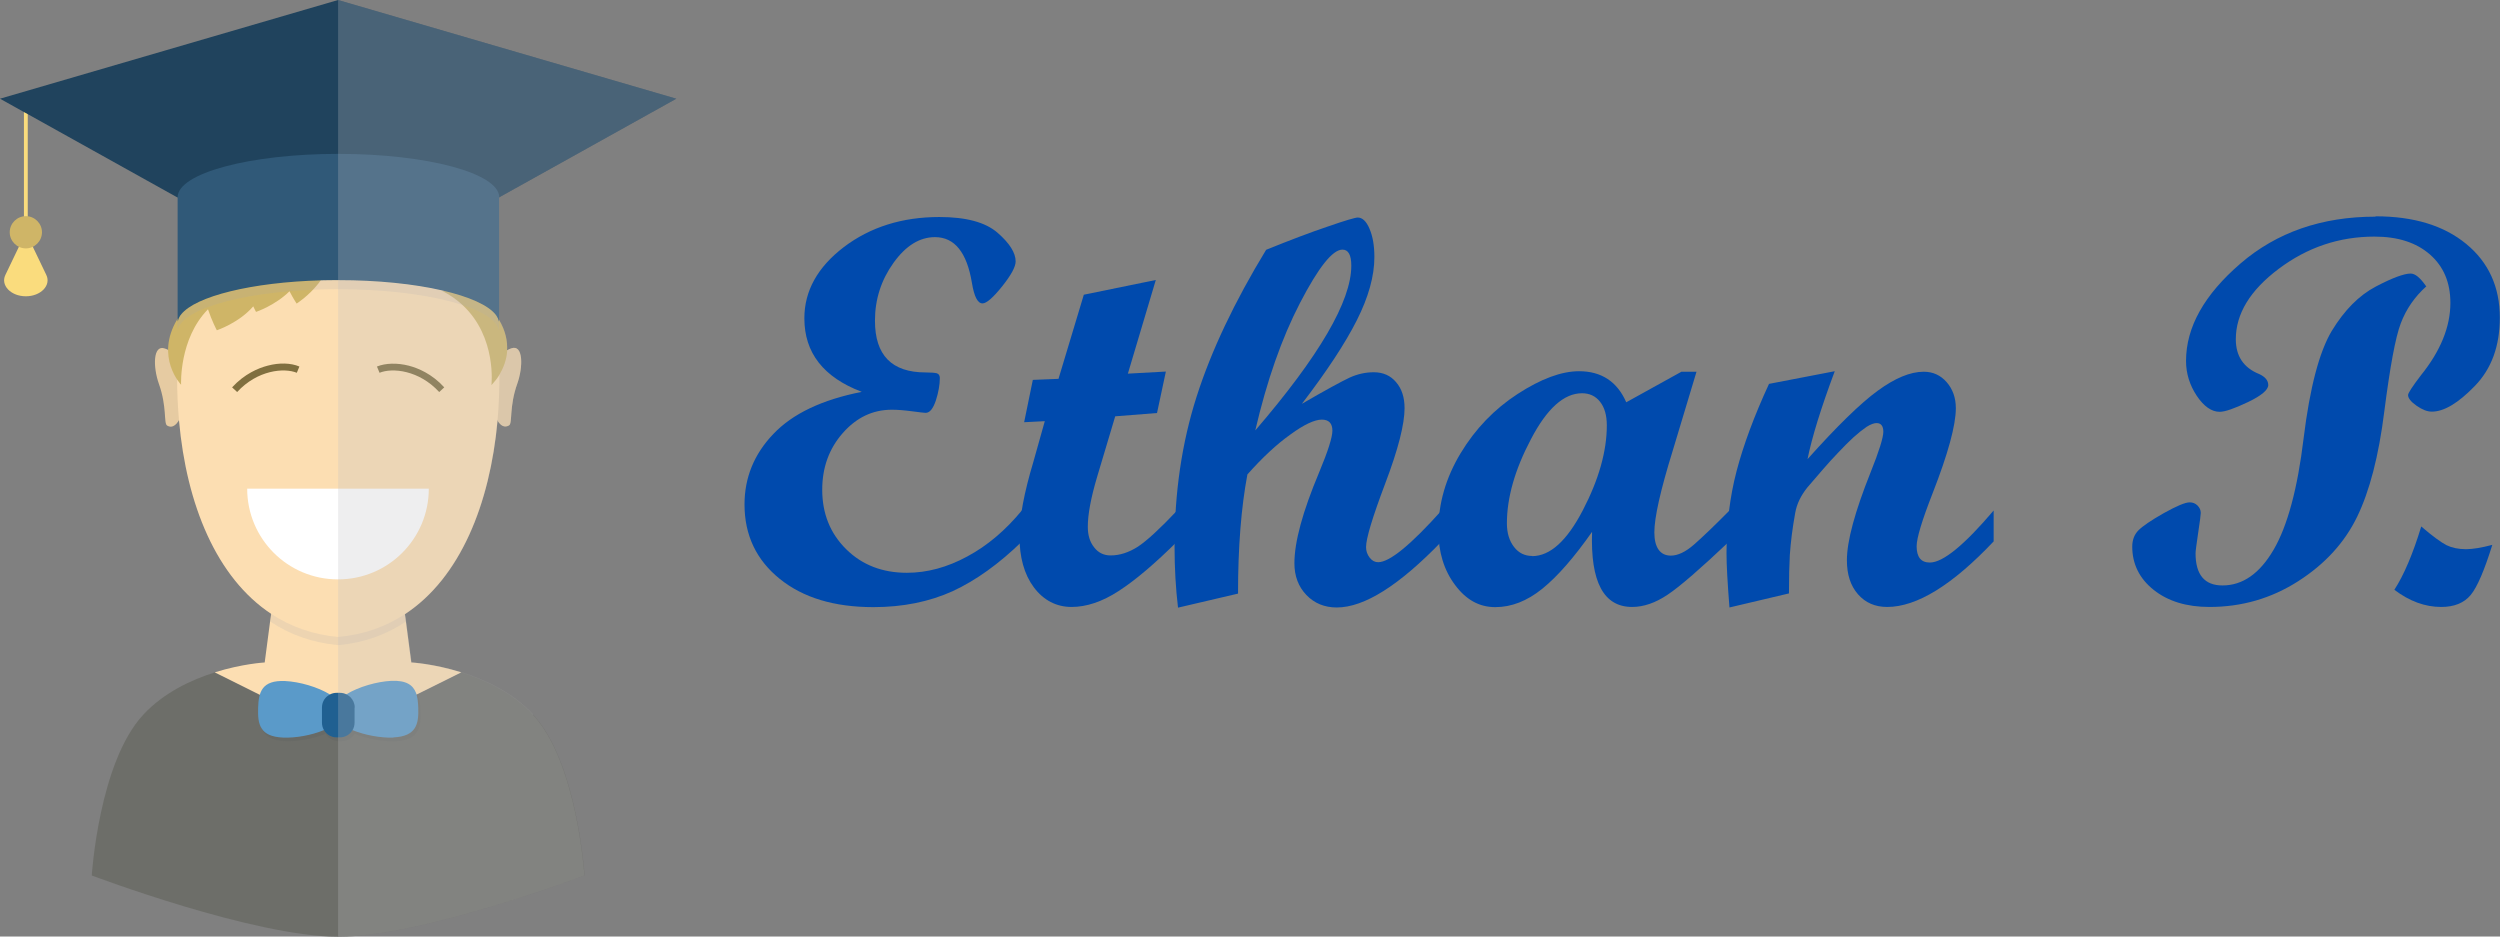 <svg xmlns="http://www.w3.org/2000/svg" viewBox="0 0 144.12 53.99"><rect x="0" y="0" width="144.12" height="53.99" fill="#808080" stroke="none"/><defs><style>      .cls-1 {        fill: #806f3f;      }      .cls-2 {        fill: #206091;      }      .cls-3 {        fill: #fff;      }      .cls-4 {        fill: #6d6e69;      }      .cls-5 {        fill: #004aad;      }      .cls-6 {        fill: #bcbec0;        opacity: .26;      }      .cls-6, .cls-7, .cls-8 {        mix-blend-mode: multiply;      }      .cls-7 {        fill: #a7a9ac;      }      .cls-7, .cls-8 {        opacity: .18;      }      .cls-9 {        fill: #fadc7d;      }      .cls-10 {        isolation: isolate;      }      .cls-11 {        fill: #20435d;      }      .cls-12 {        fill: #5a9ac9;      }      .cls-13 {        fill: #305978;      }      .cls-14 {        fill: #e6cba2;      }      .cls-15 {        fill: #fcdeb2;      }      .cls-16 {        fill: #cfb567;      }      .cls-8 {        fill: #58595b;      }    </style></defs><g class="cls-10"><g id="Layer_2"><g id="Layer_2-2" data-name="Layer_2"><g id="guy3"><g id="guy"><g id="guy-2" data-name="guy"><g><path class="cls-4" d="M33.69,50.47s-9.33,3.53-14.2,3.53-14.2-3.53-14.2-3.53c0,0,.41-6.52,2.97-9.27,1.18-1.27,2.76-2.01,4.13-2.44l2.57,1.28,3.6,1.79.32.16.61.3.61-.3.32-.16,3.6-1.79h.02s2.56-1.28,2.56-1.28c1.36.43,2.95,1.17,4.13,2.44,2.56,2.75,2.97,9.27,2.97,9.27Z"></path><path class="cls-15" d="M26.59,38.76l-2.56,1.27h-.02s-3.6,1.8-3.6,1.8l-.32.16-.61.3-.61-.3-.32-.16-3.6-1.79-2.57-1.28c1.59-.5,2.88-.57,2.88-.57l.31-2.36.06-.42.33-2.49h7.05l.33,2.49.06.42.31,2.36s1.29.07,2.88.57Z"></path></g><path class="cls-14" d="M10.64,22.65c-.12-.69-.11-2.24-1.14-2.56-.68-.24-.69,1.05-.34,2.04.47,1.31.27,2.27.47,2.4.67.41,1.12-1.19,1-1.87Z"></path><path class="cls-14" d="M29.82,22.12c-.47,1.31-.27,2.27-.47,2.4-.26.16-.49.02-.66-.26-.27-.43-.41-1.2-.34-1.62.03-.15.05-.35.07-.56.05-.44.14-.97.36-1.38.11-.21.26-.39.46-.51.07-.05.16-.08.24-.11.68-.24.69,1.05.34,2.04Z"></path><path class="cls-7" d="M23.4,35.83c-1.12.75-2.42,1.23-3.91,1.36-1.49-.14-2.79-.61-3.91-1.36l.06-.42.33-2.49h7.05l.33,2.49.06.42Z"></path><path class="cls-15" d="M28.79,21.58c0,.91-.03,1.8-.11,2.68-.44,4.81-2.16,9.06-5.33,11.14-1.11.73-2.39,1.19-3.85,1.32-1.47-.13-2.75-.6-3.85-1.32-3.18-2.09-4.9-6.33-5.33-11.15-.07-.8-.11-1.61-.11-2.43,0-.37,0-.75.02-1.13.02-.64.07-1.29.13-1.93.02-.2.04-.4.07-.6,0,0,0,0,0,0,.09-.74.2-1.48.34-2.22h17.49c.13.68.24,1.36.32,2.04,0,.06.01.12.02.17.02.2.05.41.07.61.06.65.11,1.29.13,1.93.01.29.02.59.02.88Z"></path><path class="cls-3" d="M19.49,33.4h0c2.89,0,5.23-2.34,5.23-5.23h-10.47c0,2.89,2.34,5.23,5.23,5.23Z"></path><path class="cls-16" d="M29.24,20.2c-.03.57-.24,1.04-.44,1.39-.14.24-.29.41-.38.51-.06.06-.09.1-.09.1,0,0,.32-2.76-1.65-4.6-.33-.31-.73-.6-1.21-.84h0l2.58.17.51,1.07.2.43c.39.65.5,1.25.47,1.77Z"></path><path class="cls-16" d="M19.07,13.33l-2.28-.38c-.33.22-.53.5-.65.81l-1.09-.38c-.73.26-1.03.82-1.09,1.47l-1.17-.41c-1.26.45-1.9,1.51-1.61,2.63l-.97,1.35c-1.29,2.18.23,3.76.23,3.76,0,0-.13-2.64,1.55-4.35.23.69.51,1.21.51,1.21,0,0,1.27-.42,2.1-1.38.09.2.16.32.16.32,0,0,1.1-.37,1.93-1.19.22.43.41.71.41.71,0,0,2.69-1.68,1.95-4.18Z"></path><path class="cls-7" d="M28.77,18.42v.51s0,.08-.01.12c-.23-1.33-4.29-2.38-9.26-2.38s-9.03,1.05-9.26,2.38c0-.04-.01-.08-.01-.12v-.51s0,.08.01.12c.23-1.33,4.29-2.38,9.26-2.38s9.03,1.06,9.26,2.38c0-.04.01-.08.01-.12Z"></path><g><rect class="cls-9" x="1.38" y="5.69" width=".22" height="7.7"></rect><path class="cls-9" d="M.31,15.85l1.18-2.46,1.18,2.46c.29.6-.32,1.23-1.18,1.23h0c-.86,0-1.47-.63-1.18-1.23Z"></path><polygon class="cls-11" points="38.99 5.69 28.77 11.38 10.22 11.38 1.6 6.58 1.38 6.46 0 5.69 19.49 0 38.99 5.69"></polygon><path class="cls-13" d="M28.77,11.38v7.04s0,.08-.01.12c-.02-.13-.08-.25-.17-.38-.42-.56-1.54-1.06-3.11-1.42-1.61-.37-3.7-.59-5.97-.59-.33,0-.66,0-.98.01-4.02.11-7.27.92-8.09,1.97,0,0-.01.02-.02.02-.02.02-.03.05-.05.07h0c-.06.1-.1.2-.12.31,0-.04-.01-.08-.01-.12v-7.04c0-1.38,4.15-2.5,9.27-2.5s9.27,1.12,9.27,2.5Z"></path><path class="cls-16" d="M.56,13.39c0,.51.42.93.93.93s.93-.42.93-.93-.42-.93-.93-.93-.93.42-.93.93Z"></path></g><path class="cls-8" d="M22.79,42.73c-.72.03-1.64-.14-2.35-.43-.15.26-.42.43-.74.43h-.18c-.32,0-.6-.17-.74-.43-.72.3-1.64.46-2.35.43-.82-.04-1.19-.32-1.34-.74.2.3.56.49,1.23.52.72.03,1.64-.14,2.35-.43.15.26.42.43.74.43h.18c.32,0,.6-.17.74-.43.72.3,1.64.46,2.36.43,1.36-.06,1.47-.81,1.44-1.71-.01-.32-.04-.62-.13-.86.18.28.23.66.24,1.08.03.9-.08,1.65-1.44,1.71Z"></path><g><path class="cls-12" d="M19.8,41.02c0,.2-.12.39-.3.57-.2.19-.5.36-.83.5-.72.3-1.64.46-2.35.43-.67-.03-1.04-.22-1.23-.52-.21-.31-.22-.73-.21-1.19.03-.9.2-1.61,1.56-1.55.82.04,1.88.34,2.59.78.09.05.17.11.24.16.08.06.16.13.22.19.2.2.31.41.3.63Z"></path><path class="cls-12" d="M22.68,42.52c-.72.03-1.64-.14-2.36-.43-.34-.14-.63-.31-.83-.5-.18-.17-.3-.36-.3-.57,0-.22.11-.43.3-.63.08-.08.17-.15.27-.23.06-.04.13-.09.2-.13.71-.44,1.78-.74,2.59-.78.88-.04,1.26.25,1.43.69.09.25.12.54.13.86.03.9-.08,1.65-1.44,1.71Z"></path><path class="cls-2" d="M20.44,40.79v.87c0,.15-.04.3-.11.42-.15.26-.42.43-.74.43h-.18c-.32,0-.6-.17-.74-.43-.07-.12-.11-.27-.11-.42v-.87c0-.28.13-.53.34-.68.04-.03.09-.06.13-.08.11-.06.24-.09.38-.09h.18c.14,0,.27.03.38.09.08.04.15.09.22.15.16.16.26.37.26.61Z"></path></g><path class="cls-1" d="M13.67,22.6l-.29-.27c.72-.78,1.51-1.11,2.05-1.25.67-.18,1.34-.16,1.83.05l-.15.36c-.73-.3-2.27-.16-3.44,1.11Z"></path><path class="cls-1" d="M25.32,22.6c-1.17-1.27-2.71-1.41-3.44-1.11l-.15-.36c.49-.2,1.16-.22,1.83-.05.54.14,1.34.47,2.05,1.25l-.29.27Z"></path></g><path id="shadow1" class="cls-6" d="M30.72,41.2c2.56,2.75,2.97,9.27,2.97,9.27,0,0-9.33,3.53-14.2,3.53V0l19.5,5.69-10.22,5.69v7.04c.39.65.5,1.25.47,1.77.07-.05.16-.08.24-.11.68-.24.69,1.05.34,2.04-.47,1.31-.27,2.27-.47,2.4-.26.16-.49.02-.66-.26-.44,4.81-2.16,9.06-5.33,11.14l.06.42.31,2.36s1.29.07,2.88.57c1.36.43,2.95,1.17,4.13,2.44Z"></path></g></g></g><g id="Redhead"><g><path class="cls-5" d="M58.94,31.19c-1.34,1.31-2.68,2.27-4.02,2.89-1.35.61-2.87.92-4.57.92-2.25,0-4.05-.54-5.4-1.63-1.35-1.09-2.03-2.52-2.03-4.29,0-1.54.55-2.9,1.66-4.06,1.11-1.17,2.81-1.98,5.1-2.43-2.21-.84-3.31-2.25-3.31-4.24,0-1.58.76-2.95,2.28-4.11,1.52-1.15,3.36-1.73,5.5-1.73,1.54,0,2.66.3,3.36.91s1.04,1.16,1.04,1.65c0,.31-.26.79-.78,1.44s-.9.98-1.13.98c-.28,0-.48-.39-.61-1.18-.29-1.76-1-2.64-2.13-2.64-.88,0-1.68.49-2.39,1.48s-1.07,2.1-1.07,3.34c0,1.99.97,2.98,2.92,2.98.32,0,.54.02.65.05.11.04.17.13.17.27,0,.39-.08.83-.23,1.3-.16.47-.35.71-.59.71-.07,0-.33-.03-.78-.09-.45-.06-.83-.09-1.17-.09-1.1,0-2.04.45-2.83,1.35-.79.9-1.18,1.99-1.18,3.26,0,1.38.46,2.52,1.38,3.43.92.91,2.09,1.36,3.5,1.36,1.16,0,2.32-.31,3.48-.94,1.16-.62,2.22-1.52,3.17-2.68v1.79Z"></path><path class="cls-5" d="M67.88,31.2c-1.3,1.29-2.43,2.25-3.39,2.87-.95.62-1.86.92-2.72.92s-1.61-.38-2.17-1.13-.83-1.74-.83-2.96c0-1.08.27-2.5.8-4.27l.66-2.35-1.19.06.5-2.44,1.48-.06,1.46-4.85,4.15-.85-1.61,5.4,2.19-.12-.51,2.39-2.41.19-1.04,3.48c-.36,1.21-.54,2.17-.54,2.89,0,.49.12.88.37,1.19.24.31.56.46.94.46.53,0,1.05-.17,1.57-.5.52-.34,1.28-1.04,2.29-2.11v1.79Z"></path><path class="cls-5" d="M83.12,31.2c-2.46,2.55-4.47,3.82-6.06,3.82-.7,0-1.29-.24-1.75-.72-.46-.48-.69-1.09-.69-1.83,0-1.24.48-2.99,1.43-5.25.51-1.22.76-2.02.76-2.39,0-.42-.2-.64-.61-.64s-1.02.28-1.8.85c-.79.56-1.62,1.33-2.49,2.31-.36,1.91-.54,4.2-.54,6.87l-3.46.81c-.13-1.09-.2-2.27-.2-3.54,0-3.09.42-5.96,1.27-8.62.85-2.66,2.19-5.48,4.01-8.47,1.36-.55,2.54-1,3.55-1.34,1.01-.35,1.59-.52,1.73-.52.27,0,.5.22.68.65.19.44.28.98.28,1.63,0,1.1-.34,2.31-1.01,3.64-.67,1.33-1.73,2.94-3.17,4.82,1.38-.8,2.3-1.3,2.75-1.51.46-.21.92-.31,1.4-.31.53,0,.96.19,1.28.57.33.38.49.88.49,1.5,0,.93-.37,2.38-1.11,4.33-.74,1.96-1.11,3.18-1.11,3.68,0,.23.07.43.21.61.14.18.3.26.49.26.66,0,1.88-1,3.67-3v1.79ZM72.35,24.83c3.7-4.3,5.55-7.47,5.55-9.51,0-.62-.17-.93-.51-.93-.57,0-1.38,1.02-2.44,3.06s-1.92,4.5-2.59,7.38Z"></path><path class="cls-5" d="M99.7,31.2c-1.66,1.57-2.84,2.6-3.56,3.08-.71.48-1.4.71-2.05.71-1.64,0-2.41-1.44-2.31-4.33-1.04,1.48-1.99,2.57-2.87,3.28s-1.78,1.06-2.71,1.06-1.69-.43-2.32-1.28c-.64-.85-.96-1.9-.96-3.15,0-1.55.43-3.03,1.28-4.44s1.95-2.55,3.29-3.42c1.34-.87,2.52-1.31,3.54-1.31,1.29,0,2.2.6,2.72,1.79l3.18-1.76h.87l-1.37,4.55c-.71,2.29-1.06,3.86-1.06,4.71s.32,1.34.95,1.34c.4,0,.85-.21,1.34-.64.49-.43,1.17-1.08,2.05-1.97v1.79ZM88.32,32.06c1.04,0,2.01-.88,2.93-2.65.92-1.77,1.38-3.4,1.38-4.89,0-.58-.13-1.03-.39-1.36s-.61-.49-1.04-.49c-1.04,0-2.02.88-2.94,2.64-.93,1.76-1.39,3.38-1.39,4.86,0,.56.14,1.01.41,1.36.27.35.62.52,1.05.52Z"></path><path class="cls-5" d="M114.94,31.2c-2.39,2.53-4.44,3.79-6.15,3.79-.69,0-1.25-.24-1.68-.73s-.64-1.14-.64-1.96c0-1.11.46-2.8,1.37-5.08.49-1.22.73-2,.73-2.33s-.13-.5-.39-.5c-.15,0-.34.07-.58.22-.22.15-.47.35-.76.61-.26.24-.55.53-.87.87-.28.29-.58.62-.9.99l-.87,1.01c-.38.47-.62.96-.71,1.48-.16.88-.26,1.69-.31,2.42-.03.55-.05,1.29-.05,2.22l-3.43.81c-.11-1.4-.17-2.44-.17-3.12,0-1.67.19-3.25.58-4.74.39-1.49,1.01-3.17,1.87-5.03l3.79-.73c-.8,2.14-1.32,3.83-1.57,5.07,1.7-1.9,3.04-3.21,4.04-3.94,1-.73,1.88-1.1,2.66-1.1.53,0,.97.2,1.32.6.35.4.53.9.53,1.5,0,.99-.45,2.63-1.34,4.91-.61,1.56-.92,2.58-.92,3.05,0,.62.25.94.76.94.76,0,1.98-1,3.68-3v1.79Z"></path><path class="cls-5" d="M139.88,16.5c-.68.61-1.17,1.32-1.48,2.14-.31.81-.62,2.51-.95,5.08-.32,2.57-.85,4.6-1.57,6.08-.72,1.48-1.85,2.72-3.4,3.71-1.55.99-3.25,1.48-5.11,1.48-1.32,0-2.39-.33-3.21-.98-.82-.65-1.24-1.49-1.24-2.5,0-.38.12-.7.36-.94.24-.24.72-.57,1.46-.99.74-.41,1.23-.62,1.49-.62.18,0,.33.06.45.18.12.12.19.26.19.43,0,.1-.05.49-.15,1.15-.1.66-.15,1.06-.15,1.18,0,1.23.52,1.85,1.55,1.85,1.17,0,2.15-.69,2.95-2.06.8-1.37,1.38-3.52,1.73-6.43.36-2.92.9-4.97,1.62-6.18.73-1.2,1.57-2.05,2.54-2.56s1.64-.75,2.01-.75c.26,0,.55.24.89.73ZM136.95,12.47c2.19,0,3.93.53,5.22,1.59,1.29,1.06,1.94,2.48,1.94,4.25,0,1.64-.48,2.95-1.44,3.94-.96.99-1.78,1.48-2.48,1.48-.26,0-.55-.11-.88-.34-.33-.23-.49-.44-.49-.62,0-.1.24-.48.73-1.12,1.14-1.41,1.71-2.81,1.71-4.19,0-1.17-.39-2.1-1.18-2.79-.79-.69-1.85-1.03-3.2-1.03-2.03,0-3.87.62-5.52,1.86-1.65,1.24-2.47,2.59-2.47,4.06,0,.97.45,1.64,1.34,2,.35.16.53.37.53.64s-.39.61-1.17.98c-.78.37-1.32.56-1.63.56-.47,0-.91-.31-1.32-.92-.41-.62-.62-1.29-.62-2.01,0-1.95,1.05-3.82,3.14-5.62,2.09-1.8,4.69-2.7,7.78-2.7Z"></path><path class="cls-5" d="M143.68,31.4c-.46,1.48-.87,2.44-1.25,2.9-.38.46-.95.69-1.7.69-.93,0-1.83-.33-2.7-.99.55-.85,1.07-2.07,1.55-3.65.66.57,1.15.92,1.46,1.08.31.15.68.23,1.12.23.37,0,.88-.08,1.52-.25Z"></path></g></g></g></g></svg>